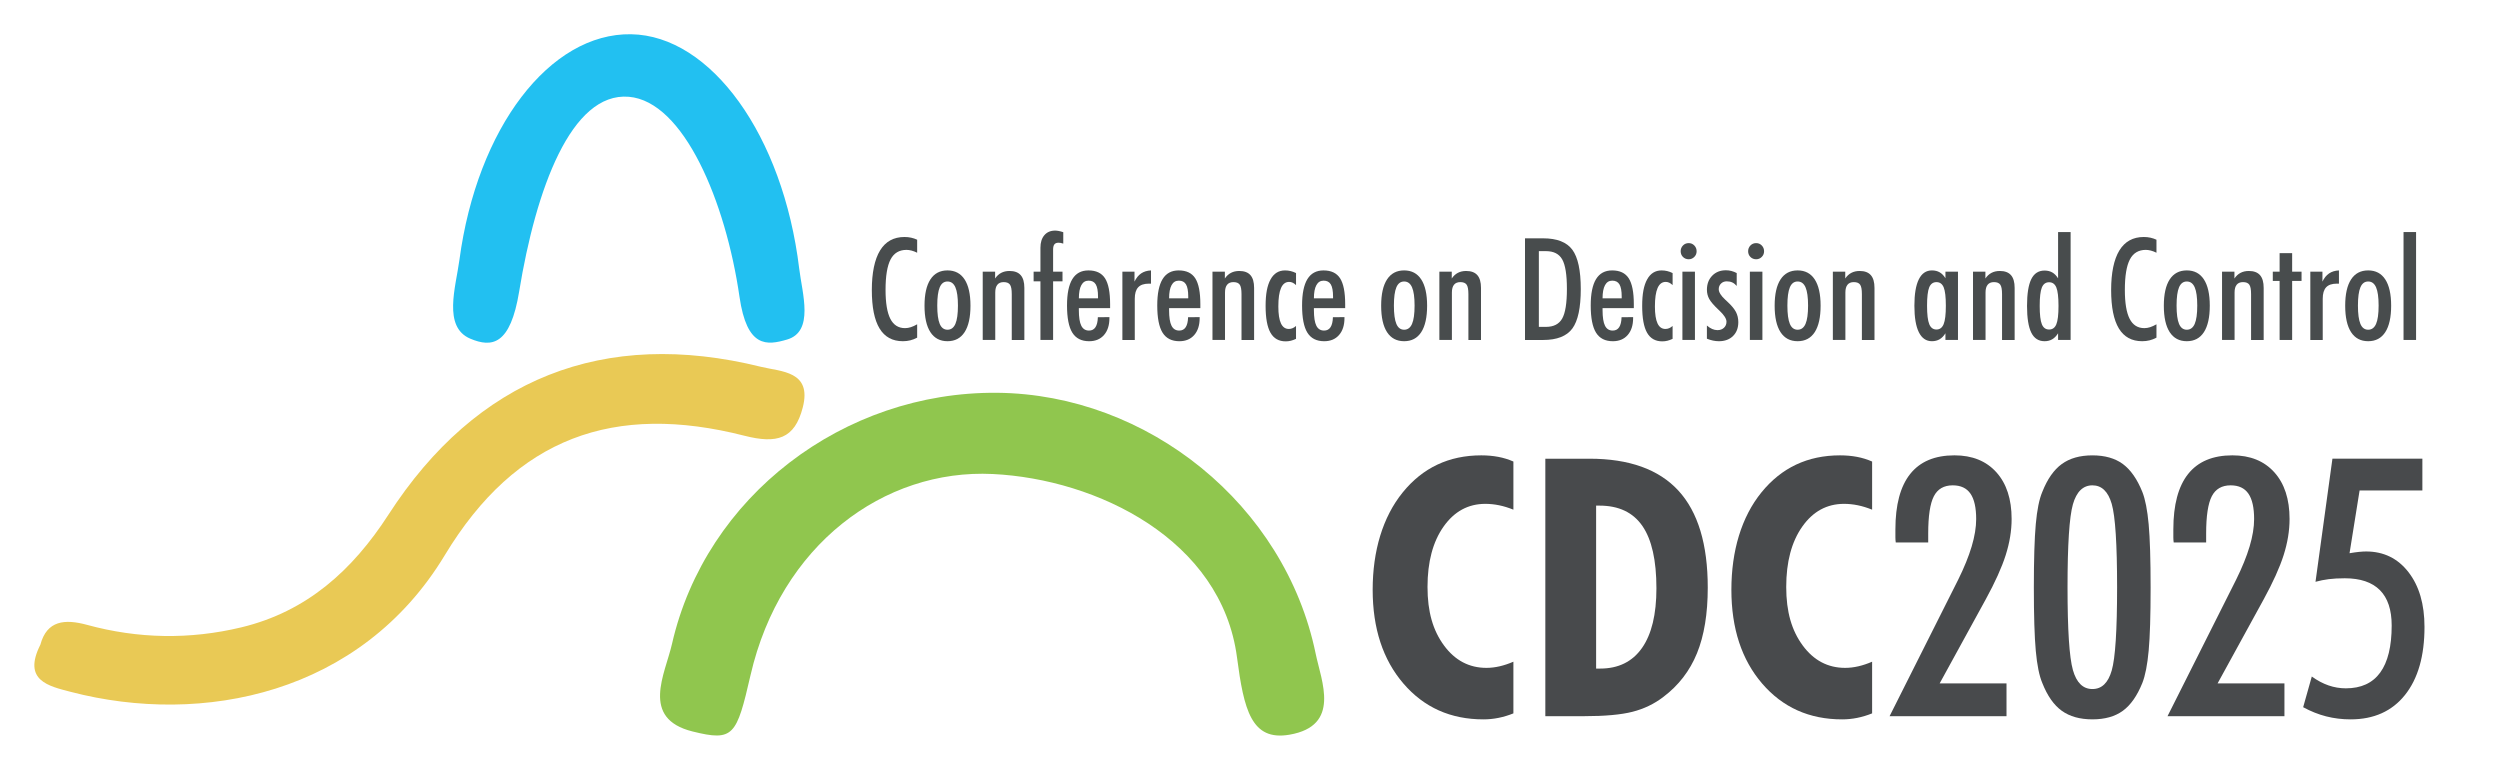 <?xml version="1.0" encoding="UTF-8"?>
<svg id="Layer_1" data-name="Layer 1" xmlns="http://www.w3.org/2000/svg" xmlns:xlink="http://www.w3.org/1999/xlink" viewBox="0 0 2447 747.06">
  <defs>
    <style>
      .cls-1 {
        fill: #e9c955;
      }

      .cls-1, .cls-2, .cls-3, .cls-4, .cls-5, .cls-6 {
        stroke-width: 0px;
      }

      .cls-2 {
        fill: #22c0f1;
      }

      .cls-7 {
        clip-path: url(#clippath);
      }

      .cls-3 {
        fill: none;
      }

      .cls-4 {
        fill: #484c4d;
      }

      .cls-5 {
        fill: #90c64e;
      }

      .cls-6 {
        fill: #484a4c;
      }
    </style>
    <clipPath id="clippath">
      <rect class="cls-3" y="-208.83" width="2447" height="1403"/>
    </clipPath>
  </defs>
  <g class="cls-7">
    <path class="cls-1" d="M39.51,631.05c6.39-23.81,23.94-25.39,45.81-19.41,50.02,13.66,100.6,14.5,150.91,2.4,64.02-15.39,108.75-55.76,143.96-110.24,86.39-133.7,210.81-182.82,364.62-144.77,19.67,4.86,50.14,3.97,40.95,39.76-7.96,31.01-25.4,35.8-57.11,27.71-127.28-32.48-223.52,1.36-293.33,117-82.18,136.12-237.17,167.24-365.79,133.77-21.82-5.68-47.72-11.02-30.03-46.22"/>
    <path class="cls-2" d="M617.72,33.52c77.93,1.24,148.73,98.71,164.55,229.43,2.95,24.39,14.85,61.56-11.9,69.4-19.68,5.77-39.27,8.49-46.55-41.84-13.48-93.24-54.56-191.28-108.34-195.78-56.39-4.71-90.95,90.34-107.3,190.46-8.61,52.71-26.65,55.26-47.86,46.3-27.09-11.45-14.19-50.53-10.65-77.02,17.36-129.76,88.69-222.23,168.04-220.96"/>
    <path class="cls-5" d="M976.05,384.46c147.61,1.39,281.73,109.82,311.7,255.25,5.59,27.14,25.03,70.7-25.64,79.42-37.28,6.42-44.61-24.36-51.33-75.65-15.12-115.33-137.09-174.51-238.97-179.51-106.82-5.24-207.84,69.53-237.18,196.83-13.68,59.38-16.55,65.15-56.71,55.18-51.31-12.73-26.89-56.22-20.18-85.68,32.88-144.37,167.99-247.24,318.31-245.83"/>
    <path class="cls-6" d="M1481.32,698.25c-4.83,1.96-9.7,3.42-14.59,4.4-4.89.98-9.81,1.47-14.76,1.47-32.11,0-58.2-11.68-78.28-35.04-20.08-23.36-30.12-53.97-30.12-91.84s9.81-71.12,29.43-95.29c19.62-24.17,45.25-36.25,76.9-36.25,5.87,0,11.39.49,16.57,1.47,5.18.98,10.12,2.5,14.85,4.58v47.12c-4.83-1.95-9.52-3.39-14.07-4.32-4.55-.92-9.01-1.38-13.38-1.38-16.8,0-30.44,7.42-40.91,22.27-10.47,14.85-15.71,34.53-15.71,59.04s5.38,42.7,16.14,57.31c10.76,14.62,24.6,21.92,41.52,21.92,4.26,0,8.6-.52,13.03-1.55,4.43-1.04,8.89-2.53,13.38-4.49v50.58Z"/>
    <path class="cls-6" d="M1512.57,701.01v-252.03h43.15c38.9,0,67.93,10.42,87.09,31.24,19.16,20.83,28.74,52.48,28.74,94.94,0,25.55-3.51,46.95-10.53,64.21-7.02,17.26-18.01,31.53-32.97,42.81-8.86,6.79-18.9,11.62-30.12,14.5-11.22,2.88-27.07,4.32-47.56,4.32h-37.8ZM1562.28,654.4h3.97c17.84,0,31.47-6.7,40.91-20.11,9.43-13.41,14.15-32.89,14.15-58.43,0-27.39-4.57-47.73-13.72-61.02-9.15-13.29-23.16-19.94-42.03-19.94h-3.28v159.5Z"/>
    <path class="cls-6" d="M1832.43,698.25c-4.83,1.96-9.7,3.42-14.59,4.4-4.89.98-9.81,1.47-14.76,1.47-32.11,0-58.2-11.68-78.28-35.04-20.08-23.36-30.12-53.97-30.12-91.84s9.81-71.12,29.43-95.29c19.62-24.17,45.25-36.25,76.9-36.25,5.87,0,11.39.49,16.57,1.47,5.18.98,10.12,2.5,14.85,4.58v47.12c-4.83-1.95-9.52-3.39-14.07-4.32-4.55-.92-9.01-1.38-13.38-1.38-16.8,0-30.44,7.42-40.91,22.27-10.47,14.85-15.71,34.53-15.71,59.04s5.38,42.7,16.14,57.31c10.76,14.62,24.6,21.92,41.52,21.92,4.26,0,8.6-.52,13.03-1.55,4.43-1.04,8.89-2.53,13.38-4.49v50.58Z"/>
    <path class="cls-6" d="M1849.52,701.01l67.15-133.61c5.87-11.85,10.27-22.7,13.21-32.54,2.94-9.84,4.4-18.79,4.4-26.84,0-11.16-1.87-19.45-5.61-24.86-3.74-5.41-9.52-8.11-17.35-8.11-8.63,0-14.79,3.57-18.47,10.7-3.68,7.14-5.52,19.28-5.52,36.42v8.8h-31.76c-.23-1.61-.35-3.25-.35-4.92v-7.86c0-24.05,4.83-42.15,14.5-54.29,9.67-12.14,24.11-18.21,43.33-18.21,17.38,0,31.04,5.52,41,16.57,9.95,11.05,14.93,26.3,14.93,45.74,0,11.39-1.93,23.16-5.78,35.3-3.86,12.14-10.39,26.61-19.59,43.41l-45.05,82.17h65.42v32.11h-114.45Z"/>
    <path class="cls-6" d="M1990.73,575.17c0-27.5.63-48.25,1.9-62.23,1.26-13.98,3.39-24.48,6.39-31.5,4.95-12.54,11.31-21.63,19.08-27.27,7.77-5.64,17.75-8.46,29.95-8.46s22.12,2.82,29.78,8.46c7.65,5.64,14.01,14.73,19.07,27.27,2.88,7.25,4.95,17.84,6.22,31.76,1.26,13.92,1.9,34.58,1.9,61.97s-.63,47.84-1.9,61.71c-1.27,13.87-3.34,24.42-6.22,31.67-5.06,12.55-11.42,21.61-19.07,27.19-7.66,5.58-17.58,8.37-29.78,8.37s-22.18-2.79-29.95-8.37c-7.77-5.58-14.13-14.64-19.08-27.19-2.99-7.02-5.12-17.49-6.39-31.42-1.27-13.92-1.9-34.58-1.9-61.97M2023.7,574.82c0,41.66,1.75,68.68,5.27,81.05,3.51,12.37,9.87,18.56,19.08,18.56s15.39-6.04,18.9-18.12c3.51-12.08,5.27-39.24,5.27-81.48s-1.76-69.57-5.27-81.65c-3.51-12.08-9.81-18.13-18.9-18.13s-15.57,6.19-19.08,18.56c-3.51,12.37-5.27,39.44-5.27,81.22"/>
    <path class="cls-6" d="M2121.57,701.01l67.15-133.61c5.87-11.85,10.27-22.7,13.21-32.54,2.94-9.84,4.4-18.79,4.4-26.84,0-11.16-1.87-19.45-5.61-24.86-3.74-5.41-9.52-8.11-17.35-8.11-8.63,0-14.79,3.57-18.47,10.7-3.68,7.14-5.52,19.28-5.52,36.42v8.8h-31.76c-.23-1.61-.35-3.25-.35-4.92v-7.86c0-24.05,4.83-42.15,14.5-54.29,9.67-12.14,24.11-18.21,43.33-18.21,17.38,0,31.04,5.52,41,16.57,9.95,11.05,14.93,26.3,14.93,45.74,0,11.39-1.93,23.16-5.78,35.3-3.86,12.14-10.39,26.61-19.59,43.41l-45.06,82.17h65.42v32.11h-114.45Z"/>
    <path class="cls-6" d="M2262.78,662.17c5.41,3.91,10.88,6.82,16.4,8.72,5.52,1.9,11.16,2.85,16.92,2.85,14.96,0,26.18-5.15,33.66-15.45,7.48-10.3,11.22-25.64,11.22-46,0-15.42-3.86-26.98-11.56-34.7-7.71-7.71-19.16-11.57-34.35-11.57-5.99,0-11.22.29-15.71.86-4.49.58-8.8,1.44-12.95,2.59l16.57-120.49h88.04v31.07h-61.45l-9.84,61.45c3.34-.57,6.36-1.01,9.06-1.29,2.7-.29,5.09-.43,7.16-.43,17.15,0,30.96,6.73,41.43,20.2,10.47,13.46,15.71,31.36,15.71,53.68,0,28.43-6.36,50.61-19.07,66.55-12.72,15.94-30.47,23.91-53.25,23.91-8.29,0-16.26-.98-23.91-2.93-7.65-1.96-15.16-4.95-22.53-8.98l8.46-30.04Z"/>
    <path class="cls-4" d="M897.7,330.51c-2.23,1.18-4.48,2.06-6.75,2.62-2.27.57-4.68.85-7.22.85-10.18,0-17.79-4.16-22.83-12.47-5.04-8.31-7.56-20.85-7.56-37.62s2.69-30.01,8.08-38.77c5.38-8.77,13.34-13.15,23.89-13.15,2.32,0,4.5.23,6.54.68,2.05.46,4,1.11,5.86,1.98v12.74c-1.91-.95-3.74-1.66-5.49-2.11-1.75-.45-3.4-.68-4.94-.68-7.13,0-12.33,3.12-15.6,9.37-3.27,6.25-4.91,16.18-4.91,29.81,0,12.72,1.56,22.14,4.67,28.25,3.11,6.11,7.92,9.16,14.41,9.16,1.86,0,3.75-.31,5.66-.92,1.91-.61,3.97-1.56,6.2-2.83v13.08Z"/>
    <path class="cls-4" d="M904.92,299.23c0-11.27,1.92-19.84,5.76-25.73,3.84-5.88,9.41-8.83,16.73-8.83s12.89,2.94,16.73,8.83c3.84,5.88,5.76,14.46,5.76,25.73s-1.92,19.99-5.76,25.89c-3.84,5.91-9.42,8.86-16.73,8.86s-12.89-2.95-16.73-8.86c-3.84-5.91-5.76-14.54-5.76-25.89M917.39,299.09c0,8.18.81,14.16,2.42,17.96,1.61,3.79,4.15,5.69,7.6,5.69s6.08-1.91,7.73-5.72c1.66-3.82,2.49-9.79,2.49-17.92s-.83-14.04-2.49-17.85c-1.66-3.82-4.24-5.72-7.73-5.72s-5.99,1.9-7.6,5.69c-1.61,3.79-2.42,9.76-2.42,17.89"/>
    <path class="cls-4" d="M961.89,332.76v-66.85h12.13v6.68c1.64-2.45,3.62-4.29,5.96-5.52,2.34-1.23,5.05-1.84,8.14-1.84,4.91,0,8.55,1.36,10.94,4.09,2.39,2.73,3.58,6.88,3.58,12.47v50.97h-12.33v-44.91c0-4.54-.59-7.63-1.77-9.27-1.18-1.64-3.23-2.45-6.13-2.45-2.73,0-4.78.85-6.17,2.55-1.39,1.7-2.08,4.24-2.08,7.6v46.47h-12.27Z"/>
    <path class="cls-4" d="M1018.38,332.76v-57.38h-6.68v-9.47h6.68v-23.44c0-5.18,1.28-9.27,3.85-12.27,2.57-3,6.08-4.5,10.53-4.5,1.04,0,2.23.13,3.54.38,1.32.25,2.79.65,4.43,1.19v11.18c-.91-.32-1.75-.54-2.52-.68-.77-.14-1.48-.2-2.11-.2-1.86,0-3.21.53-4.06,1.6-.84,1.07-1.26,2.78-1.26,5.14v21.6h9.2v9.47h-9.2v57.38h-12.4Z"/>
    <path class="cls-4" d="M1085.91,310.4v.89c0,7.04-1.77,12.58-5.32,16.63-3.54,4.04-8.38,6.07-14.52,6.07-7.49,0-12.98-2.78-16.46-8.35-3.48-5.56-5.21-14.46-5.21-26.68,0-11.49,1.74-20.08,5.21-25.76,3.48-5.68,8.73-8.52,15.78-8.52,7.5,0,12.9,2.58,16.22,7.73,3.31,5.16,4.97,13.59,4.97,25.32v3.88h-30.6v1.98c0,7,.79,12.07,2.39,15.23,1.59,3.16,4.11,4.74,7.56,4.74,2.77,0,4.87-1.09,6.3-3.27,1.43-2.18,2.22-5.45,2.35-9.81l11.31-.07ZM1056,292.01h18.74v-1.7c0-5.5-.73-9.47-2.18-11.93s-3.79-3.68-7.02-3.68-5.51,1.47-7.12,4.4c-1.61,2.93-2.42,7.24-2.42,12.91"/>
    <path class="cls-4" d="M1098.59,332.76v-66.85h11.86v9.74c1.68-3.54,3.84-6.21,6.47-8.01,2.63-1.79,5.86-2.78,9.68-2.96v12.95h-2.05c-4.77,0-8.27,1.19-10.49,3.58-2.23,2.39-3.34,6.12-3.34,11.21v40.34h-12.13Z"/>
    <path class="cls-4" d="M1174.23,310.4v.89c0,7.04-1.77,12.58-5.32,16.63-3.54,4.04-8.38,6.07-14.52,6.07-7.49,0-12.98-2.78-16.46-8.35-3.48-5.56-5.21-14.46-5.21-26.68,0-11.49,1.74-20.08,5.21-25.76,3.48-5.68,8.73-8.52,15.78-8.52,7.5,0,12.9,2.58,16.22,7.73,3.31,5.16,4.97,13.59,4.97,25.32v3.88h-30.6v1.98c0,7,.79,12.07,2.39,15.23,1.59,3.16,4.11,4.74,7.56,4.74,2.77,0,4.87-1.09,6.3-3.27,1.43-2.18,2.22-5.45,2.35-9.81l11.31-.07ZM1144.31,292.01h18.74v-1.7c0-5.5-.73-9.47-2.18-11.93s-3.79-3.68-7.02-3.68-5.51,1.47-7.12,4.4c-1.61,2.93-2.42,7.24-2.42,12.91"/>
    <path class="cls-4" d="M1186.77,332.76v-66.85h12.13v6.68c1.64-2.45,3.62-4.29,5.96-5.52,2.34-1.23,5.05-1.84,8.14-1.84,4.91,0,8.55,1.36,10.94,4.09,2.38,2.73,3.58,6.88,3.58,12.47v50.97h-12.33v-44.91c0-4.54-.59-7.63-1.77-9.27-1.18-1.64-3.23-2.45-6.13-2.45-2.73,0-4.78.85-6.17,2.55-1.39,1.7-2.08,4.24-2.08,7.6v46.47h-12.27Z"/>
    <path class="cls-4" d="M1268.54,331.67c-1.73.82-3.41,1.43-5.04,1.84s-3.32.61-5.04.61c-6.72,0-11.69-2.8-14.89-8.41-3.2-5.61-4.8-14.37-4.8-26.27s1.61-20.04,4.84-25.93c3.23-5.88,7.95-8.83,14.17-8.83,1.91,0,3.75.22,5.52.65,1.77.43,3.52,1.08,5.25,1.94v11.79c-1.14-1.09-2.25-1.89-3.34-2.39-1.09-.5-2.23-.75-3.41-.75-3.54,0-6.19,2-7.94,6-1.75,4-2.62,10.02-2.62,18.06,0,7.41.85,12.92,2.55,16.56,1.7,3.64,4.28,5.45,7.73,5.45,1.23,0,2.42-.24,3.58-.72,1.16-.48,2.3-1.21,3.44-2.21v12.61Z"/>
    <path class="cls-4" d="M1315.97,310.4v.89c0,7.04-1.77,12.58-5.32,16.63-3.54,4.04-8.38,6.07-14.51,6.07-7.5,0-12.98-2.78-16.46-8.35-3.48-5.56-5.21-14.46-5.21-26.68,0-11.49,1.74-20.08,5.21-25.76,3.47-5.68,8.73-8.52,15.78-8.52,7.5,0,12.9,2.58,16.22,7.73,3.32,5.16,4.98,13.59,4.98,25.32v3.88h-30.6v1.98c0,7,.8,12.07,2.39,15.23,1.59,3.16,4.11,4.74,7.56,4.74,2.77,0,4.87-1.09,6.3-3.27,1.43-2.18,2.21-5.45,2.35-9.81l11.31-.07ZM1286.05,292.01h18.74v-1.7c0-5.5-.73-9.47-2.18-11.93-1.46-2.45-3.79-3.68-7.02-3.68s-5.51,1.47-7.12,4.4c-1.61,2.93-2.42,7.24-2.42,12.91"/>
    <path class="cls-4" d="M1351.88,299.23c0-11.27,1.92-19.84,5.76-25.73,3.84-5.88,9.42-8.83,16.73-8.83s12.89,2.94,16.73,8.83c3.84,5.88,5.76,14.46,5.76,25.73s-1.92,19.99-5.76,25.89c-3.84,5.91-9.42,8.86-16.73,8.86s-12.89-2.95-16.73-8.86c-3.84-5.91-5.76-14.54-5.76-25.89M1364.35,299.09c0,8.18.81,14.16,2.42,17.96,1.61,3.79,4.15,5.69,7.6,5.69s6.08-1.91,7.73-5.72c1.66-3.82,2.49-9.79,2.49-17.92s-.83-14.04-2.49-17.85c-1.66-3.82-4.24-5.72-7.73-5.72s-5.99,1.9-7.6,5.69c-1.61,3.79-2.42,9.76-2.42,17.89"/>
    <path class="cls-4" d="M1408.85,332.76v-66.85h12.13v6.68c1.64-2.45,3.62-4.29,5.96-5.52,2.34-1.23,5.05-1.84,8.14-1.84,4.91,0,8.55,1.36,10.94,4.09,2.39,2.73,3.58,6.88,3.58,12.47v50.97h-12.33v-44.91c0-4.54-.59-7.63-1.77-9.27-1.18-1.64-3.23-2.45-6.13-2.45-2.73,0-4.78.85-6.17,2.55-1.39,1.7-2.08,4.24-2.08,7.6v46.47h-12.27Z"/>
    <path class="cls-4" d="M1492.67,332.76v-99.49h17.72c13.54,0,23.07,3.71,28.59,11.14,5.52,7.43,8.28,20.27,8.28,38.54s-2.76,31.19-8.28,38.64c-5.52,7.45-15.05,11.18-28.59,11.18h-17.72ZM1506.23,319.95h6.95c7.54,0,12.84-2.73,15.91-8.18,3.07-5.45,4.6-15.1,4.6-28.96s-1.52-23.43-4.57-28.86c-3.04-5.43-8.36-8.14-15.94-8.14h-6.95v74.14Z"/>
    <path class="cls-4" d="M1598.5,310.4v.89c0,7.04-1.77,12.58-5.32,16.63-3.54,4.04-8.38,6.07-14.51,6.07-7.5,0-12.98-2.78-16.46-8.35-3.48-5.56-5.21-14.46-5.21-26.68,0-11.49,1.74-20.08,5.21-25.76,3.47-5.68,8.73-8.52,15.78-8.52,7.5,0,12.9,2.58,16.22,7.73,3.32,5.16,4.98,13.59,4.98,25.32v3.88h-30.6v1.98c0,7,.8,12.07,2.39,15.23,1.59,3.16,4.11,4.74,7.56,4.74,2.77,0,4.87-1.09,6.3-3.27,1.43-2.18,2.21-5.45,2.35-9.81l11.31-.07ZM1568.58,292.01h18.74v-1.7c0-5.5-.73-9.47-2.18-11.93-1.46-2.45-3.79-3.68-7.02-3.68s-5.51,1.47-7.12,4.4c-1.61,2.93-2.42,7.24-2.42,12.91"/>
    <path class="cls-4" d="M1637.13,331.67c-1.73.82-3.41,1.43-5.04,1.84s-3.32.61-5.04.61c-6.72,0-11.69-2.8-14.89-8.41-3.2-5.61-4.8-14.37-4.8-26.27s1.61-20.04,4.84-25.93c3.23-5.88,7.95-8.83,14.17-8.83,1.91,0,3.75.22,5.52.65,1.77.43,3.52,1.08,5.25,1.94v11.79c-1.14-1.09-2.25-1.89-3.34-2.39-1.09-.5-2.23-.75-3.41-.75-3.54,0-6.19,2-7.94,6-1.75,4-2.62,10.02-2.62,18.06,0,7.41.85,12.92,2.55,16.56,1.7,3.64,4.28,5.45,7.73,5.45,1.23,0,2.42-.24,3.58-.72,1.16-.48,2.3-1.21,3.44-2.21v12.61Z"/>
    <path class="cls-4" d="M1645.04,245.94c0-2.23.75-4.11,2.25-5.66,1.5-1.54,3.36-2.32,5.59-2.32s4.02.77,5.52,2.32c1.5,1.55,2.25,3.43,2.25,5.66s-.76,4.03-2.28,5.55-3.35,2.28-5.48,2.28-4.09-.75-5.59-2.25c-1.5-1.5-2.25-3.36-2.25-5.59M1646.74,265.91h12.27v66.85h-12.27v-66.85Z"/>
    <path class="cls-4" d="M1670.73,318.65c1.73,1.5,3.44,2.62,5.15,3.37,1.7.75,3.44,1.12,5.21,1.12,2.59,0,4.7-.77,6.34-2.32,1.64-1.54,2.45-3.52,2.45-5.93,0-2.86-2.25-6.43-6.75-10.7-.59-.59-1.04-1.02-1.36-1.29-4.36-4.13-7.29-7.56-8.79-10.29s-2.25-5.72-2.25-8.99c0-5.63,1.73-10.22,5.18-13.77,3.45-3.54,7.93-5.31,13.42-5.31,1.82,0,3.6.23,5.35.68,1.75.45,3.49,1.14,5.21,2.04v12.61c-1.32-1.54-2.76-2.68-4.33-3.41-1.57-.73-3.37-1.09-5.42-1.09-2.27,0-4.15.73-5.62,2.18-1.48,1.45-2.22,3.29-2.22,5.52,0,2.95,2.16,6.4,6.47,10.36.86.77,1.5,1.36,1.91,1.77,4.04,3.73,6.85,7.09,8.42,10.09,1.57,3,2.35,6.34,2.35,10.02,0,5.68-1.73,10.21-5.18,13.59-3.45,3.39-8.07,5.08-13.83,5.08-1.86,0-3.77-.21-5.73-.61-1.95-.41-3.95-1.02-6-1.84v-12.88Z"/>
    <path class="cls-4" d="M1711.07,245.94c0-2.23.75-4.11,2.25-5.66,1.5-1.54,3.36-2.32,5.59-2.32s4.02.77,5.52,2.32c1.5,1.55,2.25,3.43,2.25,5.66s-.76,4.03-2.28,5.55c-1.52,1.52-3.35,2.28-5.49,2.28s-4.09-.75-5.59-2.25c-1.5-1.5-2.25-3.36-2.25-5.59M1712.77,265.91h12.27v66.85h-12.27v-66.85Z"/>
    <path class="cls-4" d="M1737.03,299.23c0-11.27,1.92-19.84,5.76-25.73,3.84-5.88,9.42-8.83,16.73-8.83s12.89,2.94,16.73,8.83c3.84,5.88,5.76,14.46,5.76,25.73s-1.92,19.99-5.76,25.89c-3.84,5.91-9.42,8.86-16.73,8.86s-12.89-2.95-16.73-8.86c-3.84-5.91-5.76-14.54-5.76-25.89M1749.5,299.09c0,8.18.81,14.16,2.42,17.96,1.61,3.79,4.15,5.69,7.6,5.69s6.08-1.91,7.73-5.72c1.66-3.82,2.49-9.79,2.49-17.92s-.83-14.04-2.49-17.85c-1.66-3.82-4.24-5.72-7.73-5.72s-5.99,1.9-7.6,5.69c-1.61,3.79-2.42,9.76-2.42,17.89"/>
    <path class="cls-4" d="M1794,332.76v-66.85h12.13v6.68c1.64-2.45,3.62-4.29,5.96-5.52,2.34-1.23,5.05-1.84,8.14-1.84,4.91,0,8.55,1.36,10.94,4.09,2.39,2.73,3.58,6.88,3.58,12.47v50.97h-12.33v-44.91c0-4.54-.59-7.63-1.77-9.27-1.18-1.64-3.23-2.45-6.13-2.45-2.73,0-4.78.85-6.17,2.55-1.39,1.7-2.08,4.24-2.08,7.6v46.47h-12.27Z"/>
    <path class="cls-4" d="M1904.19,332.76v-6.54c-1.68,2.68-3.6,4.65-5.76,5.89-2.16,1.25-4.65,1.87-7.46,1.87-5.63,0-9.91-2.93-12.81-8.79-2.91-5.86-4.36-14.52-4.36-25.96s1.44-19.96,4.33-25.79c2.89-5.84,7.17-8.76,12.85-8.76,2.86,0,5.37.61,7.53,1.84,2.16,1.23,4.05,3.16,5.69,5.79v-6.41h12.27v66.85h-12.27ZM1886.2,299.23c0,8.54.72,14.56,2.15,18.06,1.43,3.5,3.78,5.25,7.05,5.25s5.62-1.76,7.05-5.28c1.43-3.52,2.15-9.53,2.15-18.02s-.71-14.53-2.11-17.96c-1.41-3.43-3.77-5.14-7.09-5.14s-5.68,1.72-7.09,5.14c-1.41,3.43-2.11,9.42-2.11,17.96"/>
    <path class="cls-4" d="M1931.18,332.76v-66.85h12.13v6.68c1.64-2.45,3.62-4.29,5.96-5.52,2.34-1.23,5.05-1.84,8.14-1.84,4.91,0,8.55,1.36,10.94,4.09,2.39,2.73,3.58,6.88,3.58,12.47v50.97h-12.33v-44.91c0-4.54-.59-7.63-1.77-9.27-1.18-1.64-3.23-2.45-6.13-2.45-2.73,0-4.78.85-6.17,2.55-1.39,1.7-2.08,4.24-2.08,7.6v46.47h-12.27Z"/>
    <path class="cls-4" d="M2014.45,332.76v-6.54c-1.68,2.68-3.6,4.65-5.76,5.89-2.16,1.25-4.65,1.87-7.46,1.87-5.91,0-10.25-2.8-13.02-8.42-2.77-5.61-4.16-14.32-4.16-26.13s1.39-20.59,4.16-26.2c2.77-5.61,7.11-8.41,13.02-8.41,2.86,0,5.37.61,7.53,1.84,2.16,1.23,4.05,3.16,5.69,5.79v-45.32h12.27v105.62h-12.27ZM1996.46,299.43c0,8.54.7,14.53,2.11,17.96,1.41,3.43,3.77,5.15,7.09,5.15s5.68-1.71,7.09-5.15c1.41-3.43,2.11-9.41,2.11-17.96s-.71-14.59-2.11-18.02c-1.41-3.43-3.77-5.15-7.09-5.15s-5.68,1.72-7.09,5.15c-1.41,3.43-2.11,9.44-2.11,18.02"/>
    <path class="cls-4" d="M2110.74,330.51c-2.23,1.18-4.48,2.06-6.75,2.62-2.27.57-4.68.85-7.22.85-10.18,0-17.78-4.16-22.83-12.47-5.04-8.31-7.56-20.85-7.56-37.62s2.69-30.01,8.07-38.77c5.38-8.77,13.35-13.15,23.89-13.15,2.32,0,4.5.23,6.54.68,2.05.46,4,1.11,5.86,1.98v12.74c-1.91-.95-3.74-1.66-5.49-2.11-1.75-.45-3.4-.68-4.94-.68-7.13,0-12.33,3.12-15.6,9.37-3.27,6.25-4.91,16.18-4.91,29.81,0,12.72,1.55,22.14,4.67,28.25,3.11,6.11,7.92,9.16,14.41,9.16,1.86,0,3.75-.31,5.66-.92,1.91-.61,3.97-1.56,6.2-2.83v13.08Z"/>
    <path class="cls-4" d="M2117.96,299.23c0-11.27,1.92-19.84,5.76-25.73,3.84-5.88,9.41-8.83,16.73-8.83s12.89,2.94,16.73,8.83c3.84,5.88,5.76,14.46,5.76,25.73s-1.92,19.99-5.76,25.89c-3.84,5.91-9.42,8.86-16.73,8.86s-12.89-2.95-16.73-8.86c-3.84-5.91-5.76-14.54-5.76-25.89M2130.43,299.09c0,8.18.81,14.16,2.42,17.96,1.61,3.79,4.15,5.69,7.6,5.69s6.07-1.91,7.73-5.72c1.66-3.82,2.49-9.79,2.49-17.92s-.83-14.04-2.49-17.85c-1.66-3.82-4.24-5.72-7.73-5.72s-5.99,1.9-7.6,5.69c-1.61,3.79-2.42,9.76-2.42,17.89"/>
    <path class="cls-4" d="M2174.93,332.76v-66.85h12.13v6.68c1.64-2.45,3.62-4.29,5.96-5.52,2.34-1.23,5.05-1.84,8.14-1.84,4.91,0,8.55,1.36,10.94,4.09,2.39,2.73,3.58,6.88,3.58,12.47v50.97h-12.33v-44.91c0-4.54-.59-7.63-1.77-9.27-1.18-1.64-3.23-2.45-6.13-2.45-2.73,0-4.78.85-6.17,2.55-1.39,1.7-2.08,4.24-2.08,7.6v46.47h-12.27Z"/>
    <polygon class="cls-4" points="2231.28 332.76 2231.28 274.97 2224.61 274.97 2224.61 265.91 2231.28 265.91 2231.28 247.78 2243.55 247.78 2243.55 265.91 2252.75 265.91 2252.75 274.97 2243.55 274.97 2243.55 332.76 2231.28 332.76"/>
    <path class="cls-4" d="M2261.34,332.76v-66.85h11.86v9.74c1.68-3.54,3.84-6.21,6.48-8.01,2.63-1.79,5.86-2.78,9.68-2.96v12.95h-2.04c-4.77,0-8.27,1.19-10.49,3.58-2.23,2.39-3.34,6.12-3.34,11.21v40.34h-12.13Z"/>
    <path class="cls-4" d="M2295.48,299.23c0-11.27,1.92-19.84,5.76-25.73,3.84-5.88,9.41-8.83,16.73-8.83s12.89,2.94,16.73,8.83c3.84,5.88,5.76,14.46,5.76,25.73s-1.92,19.99-5.76,25.89c-3.84,5.91-9.42,8.86-16.73,8.86s-12.89-2.95-16.73-8.86c-3.84-5.91-5.76-14.54-5.76-25.89M2307.95,299.09c0,8.18.81,14.16,2.42,17.96,1.61,3.79,4.15,5.69,7.6,5.69s6.07-1.91,7.73-5.72c1.66-3.82,2.49-9.79,2.49-17.92s-.83-14.04-2.49-17.85c-1.66-3.82-4.24-5.72-7.73-5.72s-5.99,1.9-7.6,5.69c-1.61,3.79-2.42,9.76-2.42,17.89"/>
    <rect class="cls-4" x="2352.58" y="227.13" width="12.27" height="105.62"/>
  </g>
</svg>